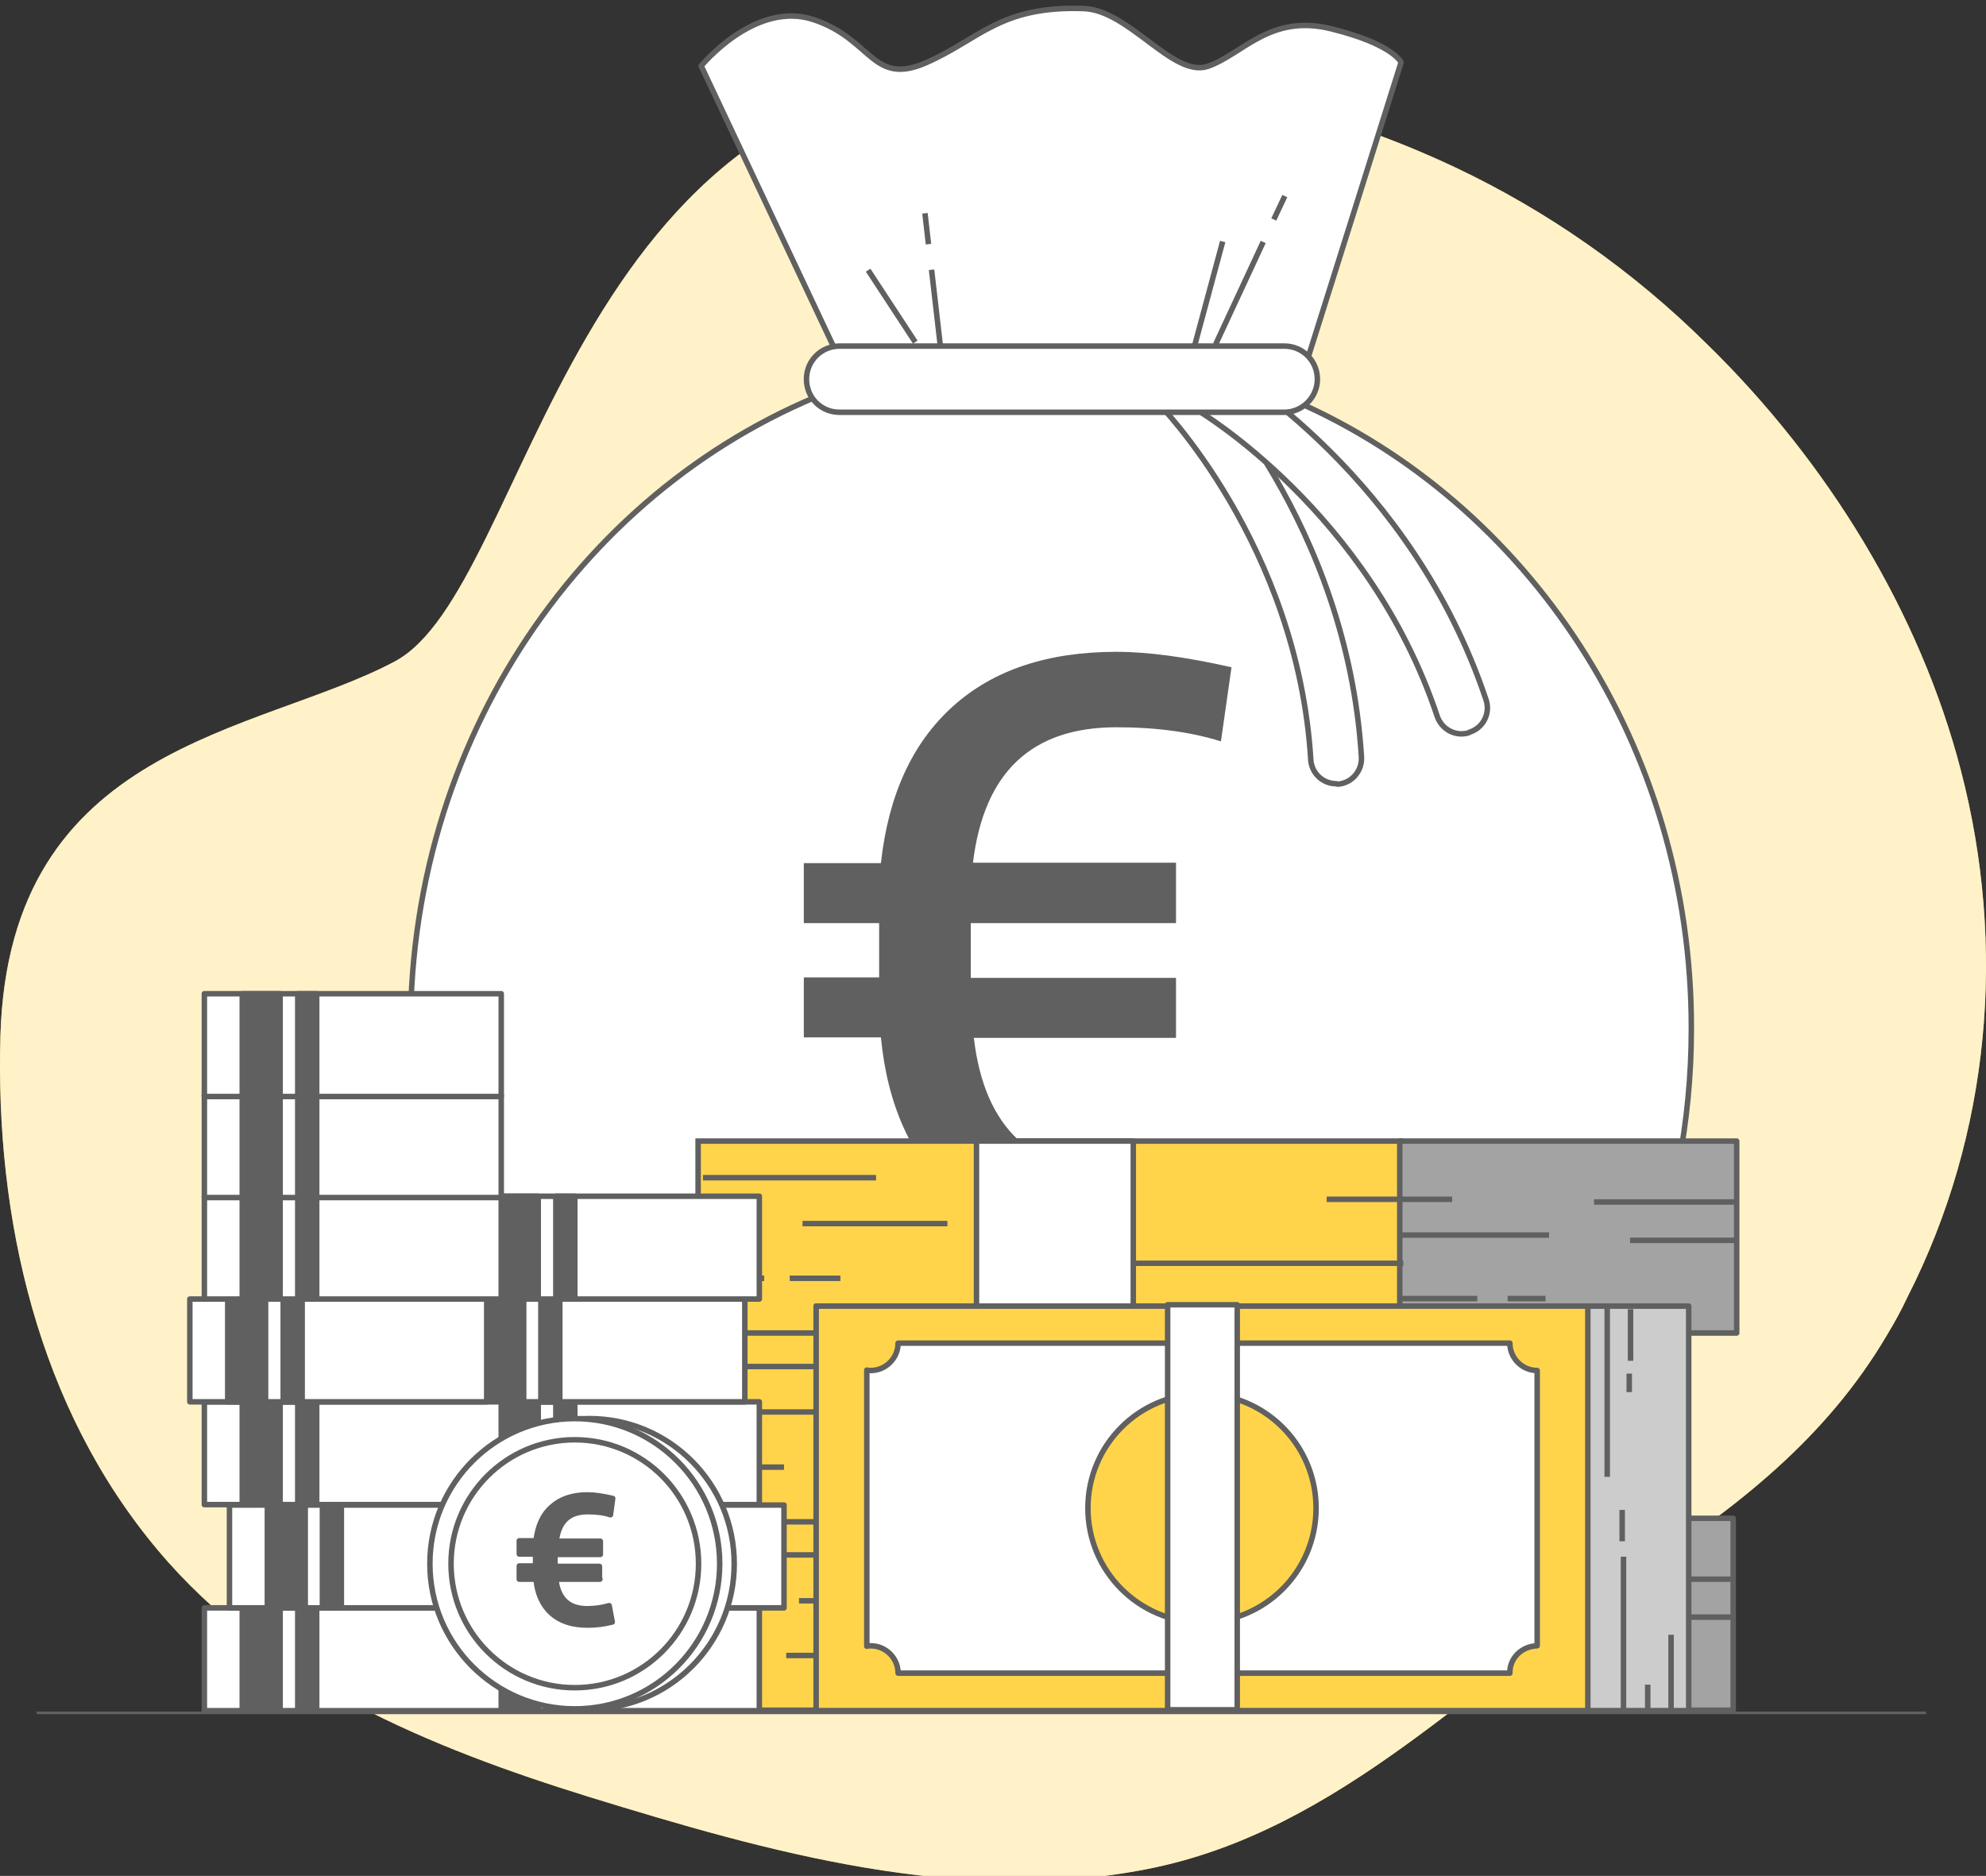 <svg width="362" height="342" viewBox="0 0 362 342" fill="none" xmlns="http://www.w3.org/2000/svg">
<rect x="0" y="0" width="362" height="342" fill="#333333" stroke="none"/>
<g clip-path="url(#clip0_546_2843)">
<path d="M311.1 62.692C297.773 49.501 282.278 38.562 265.258 30.519C240.049 18.615 212.271 12.904 184.412 12.582C103.084 11.617 96.903 107.332 71.934 120.603C46.966 133.875 1.686 135.484 0.08 188.73C-0.883 222.19 6.904 256.615 28.822 282.675C48.893 306.564 78.437 318.629 107.5 327.637C140.176 337.691 174.778 347.504 209.139 340.748C244.384 333.831 269.112 305.84 298.094 286.938C316.318 275.034 332.696 262.487 343.936 243.424C345.301 241.172 346.585 238.84 347.709 236.427C362.803 206.747 365.773 172.563 357.424 140.47C349.957 111.675 333.178 84.248 311.1 62.692Z" fill="#FFD44B"/>
<path opacity="0.7" d="M311.1 62.692C297.773 49.501 282.278 38.562 265.258 30.519C240.049 18.615 212.271 12.904 184.412 12.582C103.084 11.617 96.903 107.332 71.934 120.603C46.966 133.875 1.686 135.484 0.08 188.73C-0.883 222.19 6.904 256.615 28.822 282.675C48.893 306.564 78.437 318.629 107.5 327.637C140.176 337.691 174.778 347.504 209.139 340.748C244.384 333.831 269.112 305.84 298.094 286.938C316.318 275.034 332.696 262.487 343.936 243.424C345.301 241.172 346.585 238.84 347.709 236.427C362.803 206.747 365.773 172.563 357.424 140.47C349.957 111.675 333.178 84.248 311.1 62.692Z" fill="white"/>
<path d="M235.954 73.068L255.383 11.376C255.383 11.376 254.018 8.078 242.698 5.263C231.458 2.448 226.481 9.928 220.138 12.1C213.796 14.191 205.848 1.885 197.579 1.563C182.244 1 178.551 7.193 168.757 11.456C158.962 15.719 158.962 7.113 148.284 3.574C137.607 0.035 127.812 12.019 127.812 12.019L155.108 69.931C108.464 86.178 74.825 132.668 74.825 187.523C74.825 255.891 127.089 311.309 191.557 311.309C256.025 311.309 308.29 255.891 308.29 187.523C308.37 135.805 278.424 91.567 235.954 73.068Z" fill="white" stroke="#606060" stroke-linejoin="round"/>
<path d="M166.83 62.37L158.24 49.26" stroke="#606060" stroke-miterlimit="10"/>
<path d="M222.868 44.032L217.73 63.094" stroke="#606060" stroke-miterlimit="10"/>
<path d="M169.238 44.514L168.596 38.884" stroke="#606060" stroke-miterlimit="10"/>
<path d="M171.406 63.094L169.8 49.179" stroke="#606060" stroke-miterlimit="10"/>
<path d="M232.181 40.01L234.188 35.747" stroke="#606060" stroke-miterlimit="10"/>
<path d="M221.583 62.772L230.254 44.112" stroke="#606060" stroke-miterlimit="10"/>
<path d="M243.581 142.883C241.092 142.883 239.085 140.953 238.925 138.54C236.516 99.289 211.227 73.55 210.906 73.309C209.059 71.459 209.059 68.483 210.906 66.713C212.752 64.864 215.723 64.864 217.489 66.713C218.613 67.84 245.508 95.267 248.157 137.977C248.318 140.551 246.391 142.803 243.822 142.964L243.581 142.883Z" fill="white" stroke="#606060" stroke-linejoin="round"/>
<path d="M267.586 133.634C265.178 134.277 262.769 132.91 261.966 130.577C249.522 93.256 218.452 74.918 218.212 74.757C215.964 73.55 215.08 70.735 216.285 68.403C217.489 66.15 220.299 65.266 222.627 66.472C222.707 66.553 222.868 66.553 222.948 66.633C224.313 67.438 257.31 86.983 270.878 127.601C271.681 130.014 270.396 132.668 267.907 133.473L267.586 133.634Z" fill="white" stroke="#606060" stroke-linejoin="round"/>
<path d="M234.108 75.159H153.021C149.649 75.159 147 72.505 147 69.126C147 65.748 149.729 63.094 153.021 63.094H234.108C237.48 63.094 240.129 65.829 240.129 69.126C240.129 72.424 237.399 75.159 234.108 75.159Z" fill="white" stroke="#606060" stroke-linejoin="round"/>
<path d="M214.519 189.213H177.508C179.434 205.701 188.185 213.905 203.841 213.905C209.782 213.905 215.883 213.021 222.145 211.332L224.554 224.844C217.409 226.694 210.504 227.579 203.76 227.579C190.995 227.579 180.88 224.281 173.493 217.686C166.107 211.09 161.772 201.519 160.568 189.132H146.518V178.193H160.247V168.3H146.518V157.361H160.568C161.933 144.975 166.268 135.483 173.654 128.808C181.04 122.132 190.995 118.834 203.52 118.834C209.3 118.834 216.285 119.799 224.474 121.649L222.547 135.162C217.168 133.473 210.825 132.588 203.52 132.588C188.025 132.588 179.354 140.792 177.347 157.281H214.358V168.3H176.946V178.274H214.358V189.213H214.519Z" fill="#606060"/>
<path d="M351.081 312.033H6.664V312.516H351.081V312.033Z" fill="#606060"/>
<path d="M254.66 276.804H126.608V311.792H254.66V276.804Z" fill="#FFD44B" stroke="#606060" stroke-miterlimit="10"/>
<path d="M315.917 276.804H254.5V311.792H315.917V276.804Z" fill="#A3A3A3" stroke="#606060" stroke-linejoin="round"/>
<path d="M127.491 283.48H159.042" stroke="#606060" stroke-linejoin="round"/>
<path d="M145.635 291.845H172.048" stroke="#606060" stroke-linejoin="round"/>
<path d="M241.173 287.341H255.142H264.054" stroke="#606060" stroke-linejoin="round"/>
<path d="M127.491 301.818H138.65" stroke="#606060" stroke-linejoin="round"/>
<path d="M143.307 301.818H152.539" stroke="#606060" stroke-linejoin="round"/>
<path d="M255.142 299.084H205.928" stroke="#606060" stroke-linejoin="round"/>
<path d="M205.928 276.804H177.347V311.792H205.928V276.804Z" fill="white" stroke="#606060" stroke-linejoin="round"/>
<path d="M315.516 294.821H296.488" stroke="#606060" stroke-linejoin="round"/>
<path d="M254.5 305.518H268.63" stroke="#606060" stroke-linejoin="round"/>
<path d="M254.821 293.936H281.716" stroke="#606060" stroke-linejoin="round"/>
<path d="M315.516 287.904H289.985" stroke="#606060" stroke-linejoin="round"/>
<path d="M274.169 305.518H281.074" stroke="#606060" stroke-linejoin="round"/>
<path d="M245.026 242.459H116.974V277.447H245.026V242.459Z" fill="#FFD44B" stroke="#606060" stroke-miterlimit="10"/>
<path d="M306.283 242.459H244.866V277.447H306.283V242.459Z" fill="#A3A3A3" stroke="#606060" stroke-linejoin="round"/>
<path d="M117.857 249.135H149.408" stroke="#606060" stroke-linejoin="round"/>
<path d="M136.001 257.42H162.414" stroke="#606060" stroke-linejoin="round"/>
<path d="M231.539 252.996H245.508H254.42" stroke="#606060" stroke-linejoin="round"/>
<path d="M117.857 267.474H129.016" stroke="#606060" stroke-linejoin="round"/>
<path d="M133.673 267.474H142.905" stroke="#606060" stroke-linejoin="round"/>
<path d="M245.508 264.658H196.294" stroke="#606060" stroke-linejoin="round"/>
<path d="M196.294 242.459H167.713V277.447H196.294V242.459Z" fill="white" stroke="#606060" stroke-linejoin="round"/>
<path d="M305.882 260.476H286.854" stroke="#606060" stroke-linejoin="round"/>
<path d="M244.866 271.174H258.996" stroke="#606060" stroke-linejoin="round"/>
<path d="M245.187 259.511H272.082" stroke="#606060" stroke-linejoin="round"/>
<path d="M305.882 253.559H280.351" stroke="#606060" stroke-linejoin="round"/>
<path d="M264.535 271.174H271.44" stroke="#606060" stroke-linejoin="round"/>
<path d="M255.303 208.034H127.25V243.022H255.303V208.034Z" fill="#FFD44B" stroke="#606060" stroke-miterlimit="10"/>
<path d="M316.559 208.034H255.142V243.022H316.559V208.034Z" fill="#A3A3A3" stroke="#606060" stroke-linejoin="round"/>
<path d="M128.133 214.71H159.685" stroke="#606060" stroke-linejoin="round"/>
<path d="M146.277 223.075H172.691" stroke="#606060" stroke-linejoin="round"/>
<path d="M241.815 218.651H255.784H264.696" stroke="#606060" stroke-linejoin="round"/>
<path d="M128.133 233.048H139.293" stroke="#606060" stroke-linejoin="round"/>
<path d="M143.949 233.048H153.182" stroke="#606060" stroke-linejoin="round"/>
<path d="M255.784 230.314H206.57" stroke="#606060" stroke-linejoin="round"/>
<path d="M206.57 208.034H177.989V243.022H206.57V208.034Z" fill="white" stroke="#606060" stroke-linejoin="round"/>
<path d="M316.158 226.131H297.131" stroke="#606060" stroke-linejoin="round"/>
<path d="M255.142 236.748H269.272" stroke="#606060" stroke-linejoin="round"/>
<path d="M255.463 225.166H282.358" stroke="#606060" stroke-linejoin="round"/>
<path d="M316.158 219.134H290.547" stroke="#606060" stroke-linejoin="round"/>
<path d="M274.812 236.748H281.716" stroke="#606060" stroke-linejoin="round"/>
<path d="M307.808 238.116H148.766V311.872H307.808V238.116Z" fill="#CCCCCC" stroke="#606060" stroke-linejoin="round"/>
<path d="M292.956 238.518V269.243" stroke="#606060" stroke-linejoin="round"/>
<path d="M297.211 238.679V248.089" stroke="#606060" stroke-linejoin="round"/>
<path d="M295.926 311.631V283.802" stroke="#606060" stroke-linejoin="round"/>
<path d="M300.342 312.033V307.127" stroke="#606060" stroke-linejoin="round"/>
<path d="M304.597 311.873V298.038" stroke="#606060" stroke-linejoin="round"/>
<path d="M295.686 280.986V275.276" stroke="#606060" stroke-linejoin="round"/>
<path d="M296.97 250.422V253.8" stroke="#606060" stroke-linejoin="round"/>
<path d="M289.423 238.116H148.766V311.872H289.423V238.116Z" fill="#FFD44B" stroke="#606060" stroke-linejoin="round"/>
<path d="M280.191 300.049V249.859C277.461 249.859 275.213 247.607 275.213 244.872H163.699C163.699 247.607 161.451 249.859 158.721 249.859C158.48 249.859 158.24 249.859 157.999 249.778V300.129C158.24 300.049 158.48 300.049 158.721 300.049C161.451 300.049 163.699 302.301 163.699 305.036H275.213C275.133 302.301 277.381 300.129 280.191 300.049ZM219.095 295.786C207.614 295.786 198.301 286.456 198.301 274.954C198.301 263.452 207.614 254.122 219.095 254.122C230.575 254.122 239.888 263.452 239.888 274.954C239.888 286.456 230.575 295.786 219.095 295.786Z" fill="white" stroke="#606060" stroke-linejoin="round"/>
<path d="M225.517 237.874H212.833V311.712H225.517V237.874Z" fill="white" stroke="#606060" stroke-linejoin="round"/>
<path d="M138.409 293.132H84.298V311.873H138.409V293.132Z" fill="white" stroke="#606060" stroke-linejoin="round"/>
<path d="M98.107 293.132H91.203V311.873H98.107V293.132Z" fill="#606060" stroke="#606060" stroke-linejoin="round"/>
<path d="M104.77 293.132H101.318V311.873H104.77V293.132Z" fill="#606060" stroke="#606060" stroke-linejoin="round"/>
<path d="M142.905 274.391H88.794V293.132H142.905V274.391Z" fill="white" stroke="#606060" stroke-linejoin="round"/>
<path d="M102.603 274.391H95.698V293.132H102.603V274.391Z" fill="#606060" stroke="#606060" stroke-linejoin="round"/>
<path d="M109.266 274.391H105.814V293.132H109.266V274.391Z" fill="#606060" stroke="#606060" stroke-linejoin="round"/>
<path d="M138.409 255.57H84.298V274.31H138.409V255.57Z" fill="white" stroke="#606060" stroke-linejoin="round"/>
<path d="M98.107 255.57H91.203V274.31H98.107V255.57Z" fill="#606060" stroke="#606060" stroke-linejoin="round"/>
<path d="M104.77 255.57H101.318V274.31H104.77V255.57Z" fill="#606060" stroke="#606060" stroke-linejoin="round"/>
<path d="M135.76 236.829H81.649V255.57H135.76V236.829Z" fill="white" stroke="#606060" stroke-linejoin="round"/>
<path d="M95.457 236.829H88.553V255.57H95.457V236.829Z" fill="#606060" stroke="#606060" stroke-linejoin="round"/>
<path d="M102.041 236.829H98.589V255.57H102.041V236.829Z" fill="#606060" stroke="#606060" stroke-linejoin="round"/>
<path d="M138.409 218.088H84.298V236.829H138.409V218.088Z" fill="white" stroke="#606060" stroke-linejoin="round"/>
<path d="M98.107 218.088H91.203V236.829H98.107V218.088Z" fill="#606060" stroke="#606060" stroke-linejoin="round"/>
<path d="M104.77 218.088H101.318V236.829H104.77V218.088Z" fill="#606060" stroke="#606060" stroke-linejoin="round"/>
<path d="M91.363 293.132H37.252V311.873H91.363V293.132Z" fill="white" stroke="#606060" stroke-linejoin="round"/>
<path d="M51.06 293.132H44.156V311.873H51.06V293.132Z" fill="#606060" stroke="#606060" stroke-linejoin="round"/>
<path d="M57.724 293.132H54.272V311.873H57.724V293.132Z" fill="#606060" stroke="#606060" stroke-linejoin="round"/>
<path d="M95.939 274.391H41.828V293.132H95.939V274.391Z" fill="white" stroke="#606060" stroke-linejoin="round"/>
<path d="M55.637 274.391H48.732V293.132H55.637V274.391Z" fill="#606060" stroke="#606060" stroke-linejoin="round"/>
<path d="M62.22 274.391H58.768V293.132H62.22V274.391Z" fill="#606060" stroke="#606060" stroke-linejoin="round"/>
<path d="M91.363 255.57H37.252V274.31H91.363V255.57Z" fill="white" stroke="#606060" stroke-linejoin="round"/>
<path d="M51.06 255.57H44.156V274.31H51.06V255.57Z" fill="#606060" stroke="#606060" stroke-linejoin="round"/>
<path d="M57.724 255.57H54.272V274.31H57.724V255.57Z" fill="#606060" stroke="#606060" stroke-linejoin="round"/>
<path d="M88.714 236.829H34.602V255.57H88.714V236.829Z" fill="white" stroke="#606060" stroke-linejoin="round"/>
<path d="M48.411 236.829H41.507V255.57H48.411V236.829Z" fill="#606060" stroke="#606060" stroke-linejoin="round"/>
<path d="M55.075 236.829H51.623V255.57H55.075V236.829Z" fill="#606060" stroke="#606060" stroke-linejoin="round"/>
<path d="M91.363 218.088H37.252V236.829H91.363V218.088Z" fill="white" stroke="#606060" stroke-linejoin="round"/>
<path d="M51.06 218.088H44.156V236.829H51.06V218.088Z" fill="#606060" stroke="#606060" stroke-linejoin="round"/>
<path d="M57.724 218.088H54.272V236.829H57.724V218.088Z" fill="#606060" stroke="#606060" stroke-linejoin="round"/>
<path d="M91.363 199.588H37.252V218.329H91.363V199.588Z" fill="white" stroke="#606060" stroke-linejoin="round"/>
<path d="M51.06 199.588H44.156V218.329H51.06V199.588Z" fill="#606060" stroke="#606060" stroke-linejoin="round"/>
<path d="M57.724 199.588H54.272V218.329H57.724V199.588Z" fill="#606060" stroke="#606060" stroke-linejoin="round"/>
<path d="M91.363 181.169H37.252V199.91H91.363V181.169Z" fill="white" stroke="#606060" stroke-linejoin="round"/>
<path d="M51.06 181.169H44.156V199.91H51.06V181.169Z" fill="#606060" stroke="#606060" stroke-linejoin="round"/>
<path d="M57.724 181.169H54.272V199.91H57.724V181.169Z" fill="#606060" stroke="#606060" stroke-linejoin="round"/>
<path d="M107.42 311.551C122.008 311.551 133.833 299.703 133.833 285.088C133.833 270.474 122.008 258.626 107.42 258.626C92.832 258.626 81.007 270.474 81.007 285.088C81.007 299.703 92.832 311.551 107.42 311.551Z" fill="white" stroke="#606060" stroke-linejoin="round"/>
<path d="M104.77 311.551C119.358 311.551 131.184 299.703 131.184 285.088C131.184 270.474 119.358 258.626 104.77 258.626C90.183 258.626 78.357 270.474 78.357 285.088C78.357 299.703 90.183 311.551 104.77 311.551Z" fill="white" stroke="#606060" stroke-linejoin="round"/>
<path d="M104.77 307.69C117.23 307.69 127.33 297.571 127.33 285.088C127.33 272.606 117.23 262.487 104.77 262.487C92.311 262.487 82.211 272.606 82.211 285.088C82.211 297.571 92.311 307.69 104.77 307.69Z" fill="white" stroke="#606060" stroke-linejoin="round"/>
<path d="M109.347 287.904H101.318C101.72 291.523 103.646 293.293 107.018 293.293C108.303 293.293 109.668 293.132 111.033 292.73L111.595 295.706C110.069 296.108 108.544 296.269 107.099 296.269C104.289 296.269 102.121 295.545 100.515 294.097C98.91 292.649 97.946 290.558 97.705 287.904H94.655V285.491H97.625V283.319H94.655V280.906H97.705C98.027 278.252 98.91 276.16 100.596 274.713C102.201 273.265 104.369 272.541 107.099 272.541C108.383 272.541 109.909 272.782 111.675 273.184L111.273 276.16C110.069 275.758 108.704 275.597 107.099 275.597C103.727 275.597 101.8 277.367 101.399 280.986H109.427V283.399H101.158V285.571H109.266V287.904H109.347Z" fill="#606060" stroke="#606060" stroke-linejoin="round"/>
</g>
<defs>
<clipPath id="clip0_546_2843">
<rect width="362" height="342" fill="white"/>
</clipPath>
</defs>
</svg>
